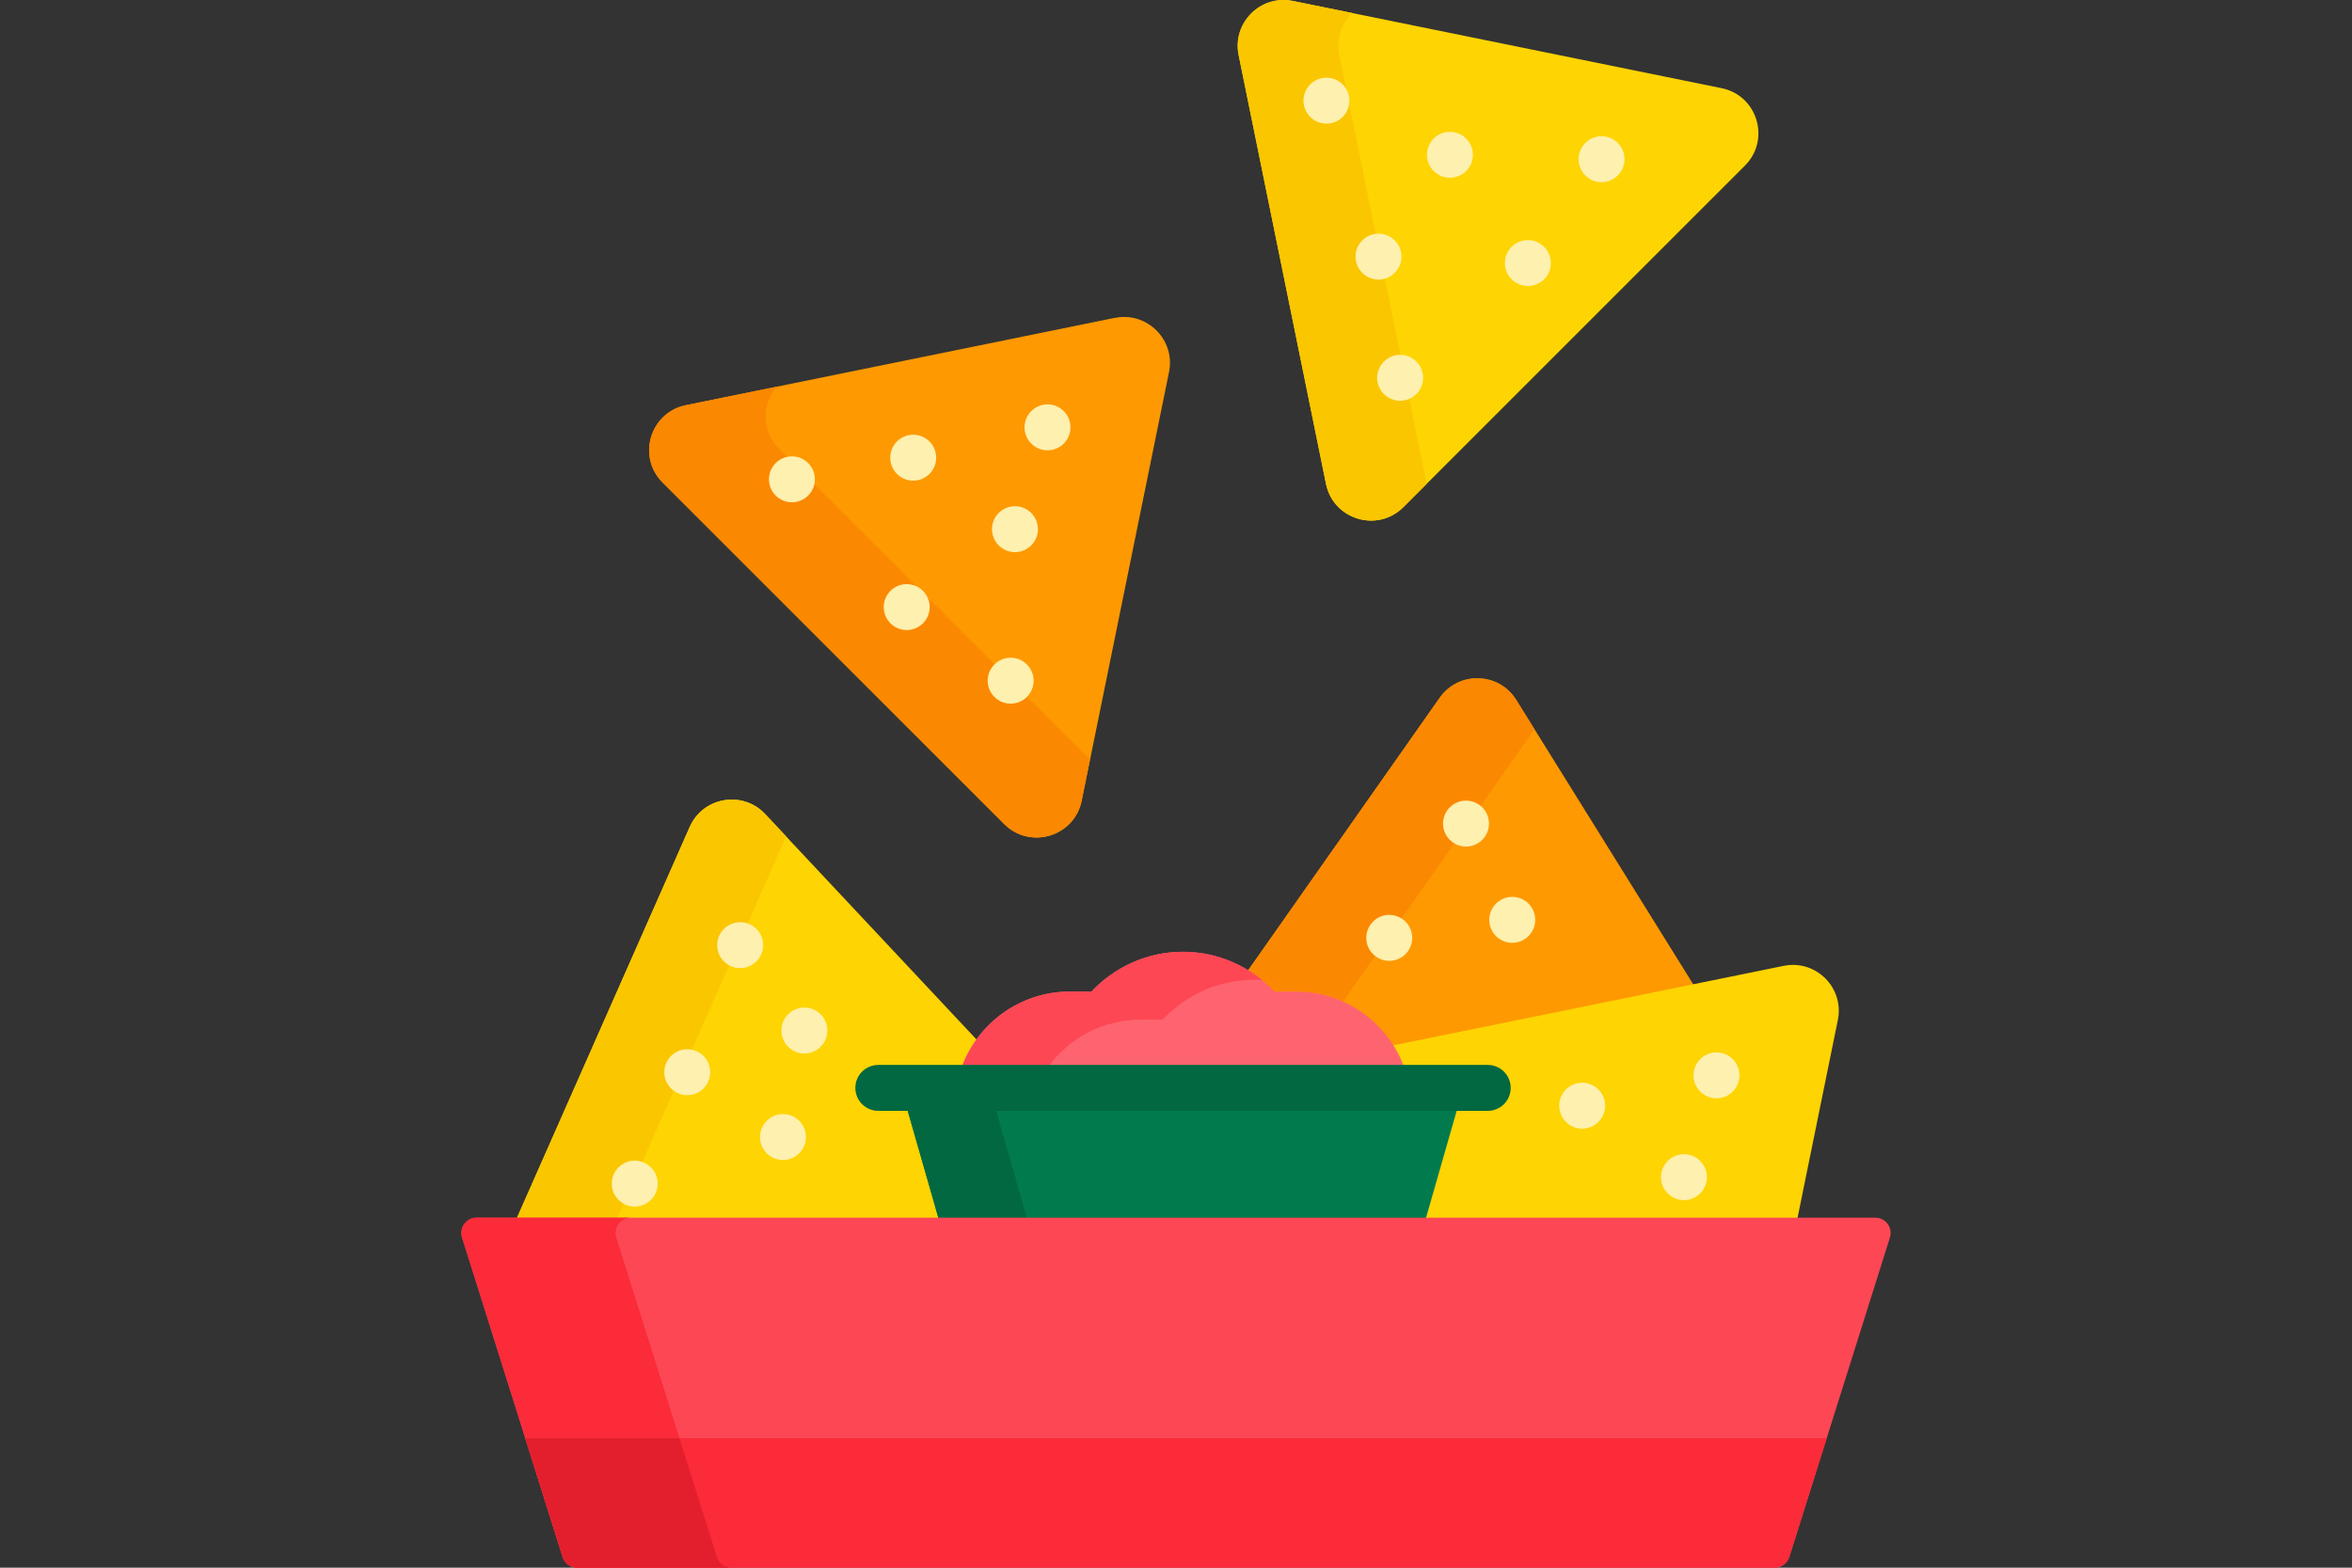 <?xml version="1.0" encoding="UTF-8"?>
<svg id="Artwork" xmlns="http://www.w3.org/2000/svg" viewBox="0 0 300 200">
  <rect x="0" y="0" width="300" height="200" fill="#333333" stroke="none"/>
  <defs>
    <style>
      .cls-1 {
        fill: #fb2b3a;
      }

      .cls-1, .cls-2, .cls-3, .cls-4, .cls-5, .cls-6, .cls-7, .cls-8, .cls-9, .cls-10, .cls-11 {
        stroke-width: 0px;
      }

      .cls-2 {
        fill: #fb8801;
      }

      .cls-3 {
        fill: #fe646f;
      }

      .cls-4 {
        fill: #fe9901;
      }

      .cls-5 {
        fill: #017b4e;
      }

      .cls-6 {
        fill: #fef0ae;
      }

      .cls-7 {
        fill: #fac600;
      }

      .cls-8 {
        fill: #fed402;
      }

      .cls-9 {
        fill: #026841;
      }

      .cls-10 {
        fill: #e41f2d;
      }

      .cls-11 {
        fill: #fd4755;
      }
    </style>
  </defs>
  <g>
    <g>
      <path class="cls-4" d="M142.19,40.55l-54.69,11.14c-4.58.93-6.28,6.58-2.97,9.88l43.56,43.56c3.3,3.3,8.95,1.6,9.88-2.97l11.14-54.69c.84-4.11-2.8-7.75-6.91-6.91h0Z"/>
      <path class="cls-2" d="M99.38,57.28c-2.3-2.3-2.17-5.75-.33-7.94l-11.56,2.35c-4.58.93-6.28,6.58-2.97,9.88l43.56,43.56c3.3,3.3,8.95,1.6,9.88-2.97l1.06-5.23-39.65-39.65Z"/>
      <circle class="cls-6" cx="128.91" cy="86.84" r="2.93"/>
      <circle class="cls-6" cx="116.48" cy="58.39" r="2.93"/>
      <circle class="cls-6" cx="101.01" cy="61.15" r="2.93"/>
      <circle class="cls-6" cx="129.46" cy="67.51" r="2.93"/>
      <circle class="cls-6" cx="133.61" cy="54.52" r="2.93"/>
      <circle class="cls-6" cx="115.65" cy="77.45" r="2.93"/>
    </g>
    <g>
      <g>
        <path class="cls-8" d="M112.02,141.33c-1.4,0-2.54-1.14-2.54-2.54s1.14-2.54,2.54-2.54h11.02c.44-1.2,1.04-2.33,1.78-3.35l-27.22-29.04c-2.87-3.06-7.94-2.2-9.63,1.64l-22.2,50.24h54.43l-4.13-14.42h-4.05Z"/>
        <path class="cls-7" d="M78.6,155.75l21.67-49.05-2.66-2.84c-2.87-3.06-7.94-2.2-9.63,1.64l-22.2,50.24h12.83Z"/>
        <circle class="cls-6" cx="87.66" cy="136.79" r="2.93"/>
        <circle class="cls-6" cx="80.96" cy="151" r="2.93"/>
        <circle class="cls-6" cx="102.6" cy="131.47" r="2.93"/>
        <circle class="cls-6" cx="94.41" cy="120.58" r="2.93"/>
        <circle class="cls-6" cx="99.87" cy="145.06" r="2.93"/>
      </g>
      <g>
        <path class="cls-4" d="M162.27,126.77l.12.12h2.96c5.17,0,9.71,2.77,12.21,6.9l38.63-7.87-22.79-36.63c-2.22-3.57-7.36-3.71-9.77-.27l-24.65,35.08c1.21.73,2.32,1.63,3.3,2.67h0Z"/>
        <path class="cls-2" d="M162.56,126.51h2.79c2.12,0,4.13.46,5.95,1.28l24.42-34.75-2.32-3.73c-2.22-3.57-7.36-3.71-9.77-.27l-24.42,34.75c1.24.76,2.37,1.67,3.36,2.73h0Z"/>
        <circle class="cls-6" cx="177.2" cy="119.65" r="2.93"/>
        <circle class="cls-6" cx="192.89" cy="117.35" r="2.93"/>
        <circle class="cls-6" cx="186.99" cy="105.07" r="2.93"/>
      </g>
      <g>
        <path class="cls-8" d="M227.51,123.22l-50.19,10.22c.57.88,1.04,1.82,1.41,2.81h11.02c1.4,0,2.54,1.14,2.54,2.54s-1.14,2.54-2.54,2.54h-4.26l-4.13,14.42h47.84l5.22-25.62c.84-4.11-2.8-7.75-6.91-6.91Z"/>
        <circle class="cls-6" cx="201.81" cy="141.06" r="2.93"/>
        <circle class="cls-6" cx="214.79" cy="150.18" r="2.93"/>
        <circle class="cls-6" cx="218.94" cy="137.19" r="2.93"/>
      </g>
      <path class="cls-3" d="M179.14,136.25c-2.03-5.66-7.46-9.75-13.8-9.75h-2.79c-2.93-3.12-7.08-5.08-11.67-5.08s-8.74,1.96-11.67,5.08h-2.79c-6.34,0-11.77,4.08-13.8,9.75h56.5Z"/>
      <path class="cls-11" d="M133.87,135.86c2.68-3.51,6.91-5.78,11.64-5.78h2.79c2.93-3.12,7.08-5.08,11.67-5.08.34,0,.68.01,1.01.04-2.76-2.25-6.27-3.61-10.08-3.61-4.59,0-8.74,1.96-11.67,5.08h-2.79c-6.19,0-11.51,3.9-13.65,9.36h11.08Z"/>
      <g>
        <path class="cls-5" d="M115.67,141.33l4.13,14.42h61.98l4.13-14.42h-70.24Z"/>
        <path class="cls-9" d="M115.67,141.33l4.13,14.42h11.29l-4.13-14.42h-11.29Z"/>
      </g>
      <path class="cls-11" d="M226.37,200H73.63c-.85,0-1.61-.55-1.86-1.37l-12.83-40.74c-.4-1.26.54-2.54,1.86-2.54h178.4c1.32,0,2.26,1.28,1.86,2.54l-12.83,40.74c-.26.81-1.01,1.37-1.86,1.37h0Z"/>
      <path class="cls-1" d="M91.44,198.63l-12.83-40.74c-.4-1.26.54-2.54,1.86-2.54h-19.67c-1.32,0-2.26,1.28-1.86,2.54l12.83,40.74c.26.81,1.01,1.37,1.86,1.37h19.67c-.85,0-1.61-.55-1.86-1.37Z"/>
      <path class="cls-1" d="M67,183.48l4.77,15.15c.26.81,1.01,1.37,1.86,1.37h152.74c.85,0,1.61-.55,1.86-1.37l4.77-15.15H67Z"/>
      <path class="cls-10" d="M91.44,198.63l-4.77-15.15h-19.67l4.77,15.15c.26.81,1.01,1.37,1.86,1.37h19.67c-.85,0-1.61-.55-1.86-1.37Z"/>
    </g>
  </g>
  <g>
    <path class="cls-8" d="M157.99,7.03l11.14,54.69c.93,4.58,6.58,6.28,9.88,2.97l43.56-43.56c3.3-3.3,1.6-8.95-2.97-9.88L164.9.12c-4.11-.84-7.75,2.8-6.91,6.91h0Z"/>
    <path class="cls-7" d="M181.96,61.72l-11.14-54.69c-.42-2.09.3-4.05,1.66-5.37l-7.58-1.54c-4.11-.84-7.75,2.8-6.91,6.91l11.14,54.69c.93,4.58,6.58,6.28,9.88,2.97l2.96-2.96s0-.01,0-.02h0Z"/>
    <circle class="cls-6" cx="204.28" cy="20.31" r="2.93"/>
    <circle class="cls-6" cx="175.83" cy="32.74" r="2.93"/>
    <circle class="cls-6" cx="178.59" cy="48.2" r="2.93"/>
    <circle class="cls-6" cx="184.94" cy="19.75" r="2.93"/>
    <circle class="cls-6" cx="169.19" cy="12.84" r="2.93"/>
    <circle class="cls-6" cx="194.88" cy="33.56" r="2.93"/>
  </g>
  <path class="cls-9" d="M189.76,141.72h-77.73c-1.62,0-2.93-1.31-2.93-2.93s1.31-2.93,2.93-2.93h77.73c1.62,0,2.93,1.31,2.93,2.93s-1.31,2.93-2.93,2.93Z"/>
</svg>